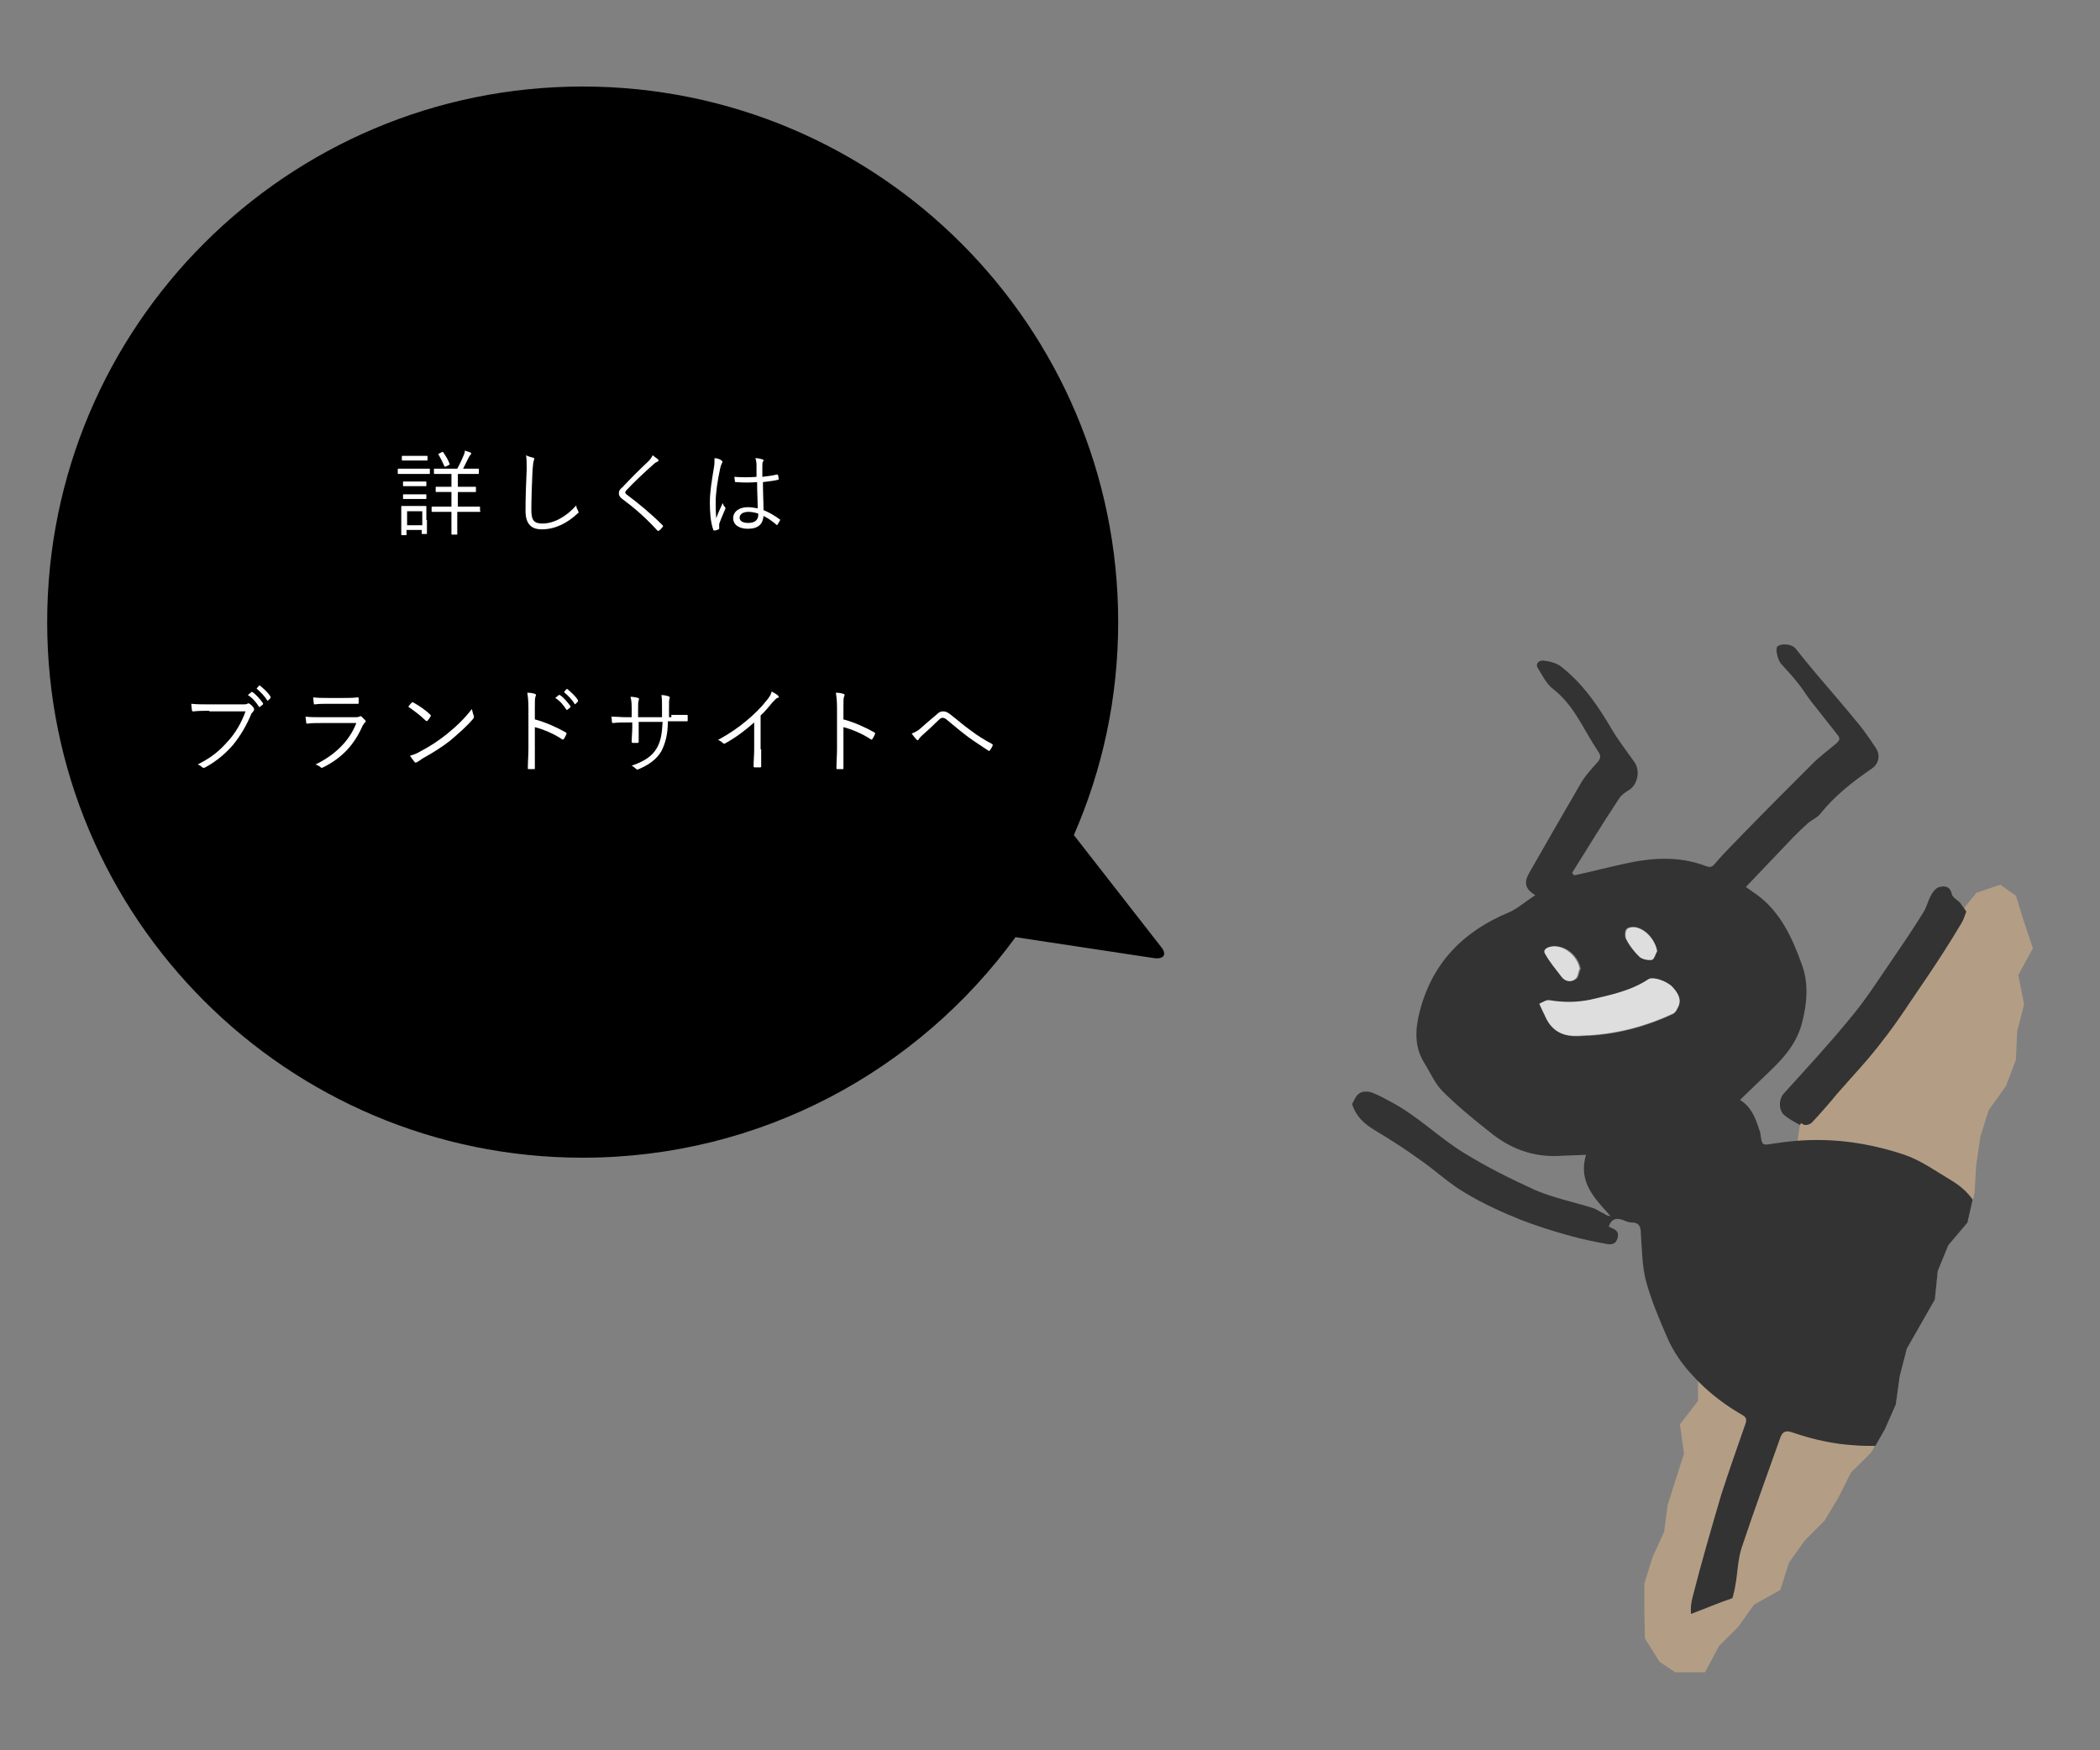 <?xml version="1.0" encoding="UTF-8" standalone="no"?>
<!DOCTYPE svg PUBLIC "-//W3C//DTD SVG 1.1//EN" "http://www.w3.org/Graphics/SVG/1.1/DTD/svg11.dtd"><svg width="100%" height="100%" viewBox="0 0 360 300" version="1.1" xmlns="http://www.w3.org/2000/svg" xmlns:xlink="http://www.w3.org/1999/xlink" xml:space="preserve" xmlns:serif="http://www.serif.com/" style="fill-rule:evenodd;clip-rule:evenodd;stroke-linejoin:round;stroke-miterlimit:1.414;">
	<rect x="0" y="0" width="360" height="300" fill="#808080" stroke="none"/>
	<style>
		#msg {
		  -webkit-animation: msg 3s linear infinite;
				  animation: msg 3s linear infinite;
		  -webkit-transform-origin: 50% 50%;
			  -ms-transform-origin: 50% 50%;
				  transform-origin: 50% 50%;
		}
		@-webkit-keyframes msg {
		  0% {
			-webkit-transform: translate(0, 0);
					transform: translate(0, 0);
		  }
		  10% {
			-webkit-transform: translate(-2px, 1px);
					transform: translate(-2px, 1px);
		  }
		  20% {
			-webkit-transform: translate(2px, 3px);
					transform: translate(2px, 3px);
		  }
		  30% {
			-webkit-transform: translate(-3px, 2px);
					transform: translate(-3px, 2px);
		  }
		  40% {
			-webkit-transform: translate(2px, -2px);
					transform: translate(2px, -2px);
		  }
		  50% {
			-webkit-transform: translate(0, 0);
					transform: translate(0, 0);
		  }
		  100% {
			-webkit-transform: translate(0, 0);
					transform: translate(0, 0);
		  }
		}
		@keyframes msg {
		  0% {
			-webkit-transform: translate(0, 0);
					transform: translate(0, 0);
		  }
		  10% {
			-webkit-transform: translate(-2px, 1px);
					transform: translate(-2px, 1px);
		  }
		  20% {
			-webkit-transform: translate(2px, 3px);
					transform: translate(2px, 3px);
		  }
		  30% {
			-webkit-transform: translate(-3px, 2px);
					transform: translate(-3px, 2px);
		  }
		  40% {
			-webkit-transform: translate(2px, -2px);
					transform: translate(2px, -2px);
		  }
		  50% {
			-webkit-transform: translate(0, 0);
					transform: translate(0, 0);
		  }
		  100% {
			-webkit-transform: translate(0, 0);
					transform: translate(0, 0);
		  }
		}
	</style>
	
	<g id="msg">
		<path d="M198.989,162.231l-14.9,-19.1c4.9,-11.2 7.6,-23.5 7.6,-36.5c0,-50.7 -41.1,-91.8 -91.8,-91.8c-50.7,0 -91.8,41.1 -91.8,91.8c0,50.7 41.1,91.8 91.8,91.8c30.5,0 57.5,-14.9 74.2,-37.8l23.8,3.6c1.7,0.2 2.2,-0.7 1.1,-2Z" style="fill-rule:nonzero;" />
		<g>
			<path d="M73.689,81.131c0,0.1 0,0.1 -0.1,0.1c-0.1,0 -0.5,0 -1.7,0l-1.9,0c-1.2,0 -1.6,0 -1.7,0c-0.1,0 -0.1,0 -0.1,-0.1l0,-0.7c0,-0.1 0,-0.1 0.1,-0.1l5.3,0c0.1,0 0.1,0 0.1,0.1l0,0.7Zm-0.5,8c0,1.9 0,2.2 0,2.3c0,0.1 0,0.1 -0.1,0.1l-0.7,0c-0.1,0 -0.1,0 -0.1,-0.1l0,-0.6l-2.6,0l0,0.8c0,0.1 0,0.1 -0.1,0.1l-0.7,0c-0.1,0 -0.1,0 -0.1,-0.1c0,-0.1 0,-0.4 0,-2.4l0,-1c0,-1 0,-1.3 0,-1.4c0,-0.1 0,-0.1 0.1,-0.1l4.1,0c0.1,0 0.1,0 0.1,0.1l0,2.3l0.1,0Zm0.1,-10.3c0,0.1 0,0.1 -0.1,0.1c-0.1,0 -0.4,0 -1.4,0l-1.4,0c-1,0 -1.3,0 -1.4,0c-0.1,0 -0.1,0 -0.1,-0.1l0,-0.6c0,-0.1 0,-0.1 0.1,-0.1l4.2,0c0.1,0 0.1,0 0.1,0.1l0,0.6Zm-0.2,4.4c0,0.1 0,0.1 -0.1,0.1c-0.1,0 -0.3,0 -1.3,0l-1.2,0c-1,0 -1.2,0 -1.3,0c-0.1,0 -0.1,0 -0.1,-0.1l0,-0.6c0,-0.1 0,-0.1 0.1,-0.1l3.8,0c0.1,0 0.1,0 0.1,0.1l0,0.6Zm0,2.2c0,0.1 0,0.1 -0.1,0.1c-0.1,0 -0.3,0 -1.3,0l-1.2,0c-1,0 -1.2,0 -1.3,0c-0.1,0 -0.1,0 -0.1,-0.1l0,-0.6c0,-0.1 0,-0.1 0.1,-0.1l3.8,0c0.1,0 0.1,0 0.1,0.1l0,0.6Zm-0.7,2.2l-2.6,0l0,2.4l2.6,0l0,-2.4Zm10,0c0,0.1 0,0.1 -0.1,0.1c-0.1,0 -0.6,0 -2.1,0l-1.8,0l0,3.8c0,0.1 0,0.1 -0.1,0.1l-0.8,0c-0.1,0 -0.1,0 -0.1,-0.1c0,-0.1 0,-0.8 0,-2.4l0,-1.4l-1.2,0c-1.5,0 -2,0 -2.1,0c-0.1,0 -0.1,0 -0.1,-0.1l0,-0.7c0,-0.1 0,-0.1 0.1,-0.1l3.3,0l0,-2.5l-0.7,0c-1.4,0 -1.9,0 -1.9,0c-0.1,0 -0.1,0 -0.1,-0.1l0,-0.7c0,-0.1 0,-0.1 0.1,-0.1l2.6,0l0,-2.2l-0.9,0c-1.5,0 -2,0 -2,0c-0.1,0 -0.1,0 -0.1,-0.1l0,-0.7c0,-0.1 0,-0.1 0.1,-0.1l3.9,0c0.5,-0.9 0.8,-1.6 1.1,-2.3c0.1,-0.2 0.2,-0.5 0.2,-0.8c0.3,0.1 0.6,0.2 0.9,0.3c0.1,0.1 0.2,0.1 0.2,0.2c0,0.1 -0.1,0.1 -0.1,0.2c-0.1,0.1 -0.2,0.2 -0.3,0.4c-0.3,0.6 -0.6,1.2 -1,2l2.6,0c0.1,0 0.1,0 0.1,0.1l0,0.7c0,0.1 0,0.1 -0.1,0.1c-0.1,0 -0.6,0 -2,0l-1.5,0l0,2.2l3,0c0.1,0 0.1,0 0.1,0.1l0,0.7c0,0.1 0,0.1 -0.1,0.1c-0.1,0 -0.5,0 -1.9,0l-1.1,0l0,2.5l3.7,0c0.1,0 0.1,0 0.1,0.1l0,0.7l0.1,0Zm-6.7,-10.1c0.1,-0.1 0.2,-0.1 0.3,0c0.4,0.6 0.8,1.2 1.1,2c0,0.1 0,0.1 -0.2,0.2l-0.4,0.2c-0.2,0.1 -0.2,0.1 -0.3,0c-0.3,-0.7 -0.6,-1.3 -1,-2c-0.1,-0.1 -0.1,-0.1 0.1,-0.2l0.4,-0.2Z" style="fill:#fff;fill-rule:nonzero;" />
			<path d="M91.289,78.431c0.2,0 0.3,0.1 0.3,0.2c0,0.1 -0.1,0.3 -0.1,0.4c-0.1,0.2 -0.1,0.7 -0.2,1.6c-0.1,2.4 -0.2,4.6 -0.2,6.8c0,1.8 0.5,2.3 1.9,2.3c2,0 4.1,-1.2 5.8,-3.1c0,0.4 0.2,0.7 0.3,0.9c0,0.1 0.1,0.2 0.1,0.2c0,0.1 0,0.2 -0.2,0.3c-1.7,1.6 -3.8,2.7 -6.1,2.7c-1.8,0 -2.8,-0.9 -2.8,-3.2c0,-2.3 0.1,-4.9 0.2,-7.1c0,-1 0,-1.7 -0.1,-2.4c0.3,0.2 0.8,0.3 1.1,0.4Z" style="fill:#fff;fill-rule:nonzero;" />
			<path d="M112.789,78.731c0.1,0.1 0.1,0.1 0.1,0.2c0,0.1 -0.1,0.2 -0.2,0.2c-0.2,0.1 -0.4,0.2 -0.6,0.4c-1.6,1.4 -3.5,3.2 -4.7,4.5c-0.2,0.2 -0.2,0.3 -0.2,0.4c0,0.1 0.1,0.2 0.2,0.3c2,1.5 4.1,3.2 6.2,5.3c0.1,0.1 0.1,0.2 0,0.3c-0.2,0.2 -0.4,0.5 -0.6,0.6c-0.1,0.1 -0.2,0.1 -0.3,0c-2.1,-2.3 -4.1,-4 -6,-5.4c-0.4,-0.3 -0.6,-0.6 -0.6,-1c0,-0.4 0.2,-0.7 0.6,-1c1.3,-1.4 3,-3.1 4.5,-4.5c0.3,-0.3 0.5,-0.6 0.7,-1c0.2,0.2 0.7,0.5 0.9,0.7Z" style="fill:#fff;fill-rule:nonzero;" />
			<path d="M123.689,78.931c0.2,0.1 0.2,0.3 0.1,0.4c-0.1,0.2 -0.2,0.4 -0.3,0.8c-0.5,2.3 -0.8,4.4 -0.8,5.9c0,0.9 0,1.7 0.1,2.8c0.3,-0.9 0.7,-1.7 1.1,-2.6c0.1,0.3 0.2,0.5 0.4,0.7c0.1,0.1 0.1,0.2 0,0.4c-0.5,1.2 -0.9,2.1 -1,2.5c0,0.3 0,0.5 0,0.7c0,0.1 0,0.2 -0.1,0.2c-0.2,0.1 -0.5,0.2 -0.7,0.2c-0.1,0 -0.2,0 -0.2,-0.1c-0.5,-1.3 -0.6,-3.2 -0.6,-4.7c0,-1.8 0.3,-3.6 0.7,-6c0.1,-0.5 0.1,-1.1 0.1,-1.6c0.5,0 1,0.2 1.2,0.4Zm6.1,3.7c-1.1,0.1 -2.3,0.1 -3.6,0c-0.1,0 -0.2,0 -0.2,-0.1c0,-0.2 -0.1,-0.6 -0.1,-0.8c1.3,0.1 2.6,0.1 3.8,0c0,-0.6 0,-1.2 0,-1.8c0,-0.4 0,-0.9 -0.2,-1.4c0.5,0 0.9,0.1 1.2,0.2c0.1,0 0.2,0.1 0.2,0.2c0,0.1 0,0.1 -0.1,0.2c-0.1,0.1 -0.1,0.5 -0.1,0.8c0,0.6 0,1.1 0,1.8c0.8,-0.1 1.7,-0.2 2.5,-0.4c0.1,0 0.1,0 0.2,0.1c0,0.2 0.1,0.4 0.1,0.6c0,0.1 0,0.2 -0.1,0.2c-0.8,0.2 -1.8,0.3 -2.6,0.4c0,1.9 0.1,3.4 0.1,4.8c1,0.4 2,1 2.8,1.6c0.1,0.1 0.1,0.1 0,0.2c-0.1,0.2 -0.3,0.5 -0.4,0.7c-0.1,0.1 -0.1,0.1 -0.2,0c-0.7,-0.6 -1.4,-1.1 -2.2,-1.5c-0.1,1.4 -0.9,2.2 -2.7,2.2c-1.5,0 -2.5,-0.7 -2.5,-1.8c0,-1.2 1.1,-1.9 2.5,-1.9c0.5,0 1.2,0.1 1.7,0.2c0,-1.4 -0.1,-2.8 -0.1,-4.5Zm0.2,5.4c-0.6,-0.2 -1.2,-0.3 -1.7,-0.3c-0.9,0 -1.5,0.4 -1.5,1c0,0.6 0.6,0.9 1.5,0.9c1.1,0 1.7,-0.5 1.7,-1.4l0,-0.2Z" style="fill:#fff;fill-rule:nonzero;" />
			<path d="M35.889,121.831c-0.9,0 -1.8,0 -2.7,0.1c-0.2,0 -0.3,0 -0.3,-0.3c0,-0.2 -0.1,-0.7 -0.1,-1c1,0.1 1.9,0.1 3.1,0.1l5.7,0c0.5,0 0.6,0 0.8,-0.1c0.1,-0.1 0.3,-0.1 0.4,0c0.3,0.2 0.5,0.4 0.7,0.7c0.1,0.2 0.1,0.4 0,0.5c-0.1,0.1 -0.2,0.3 -0.4,0.5c-0.8,2 -1.9,3.8 -3.1,5.3c-1.3,1.5 -2.8,2.8 -4.8,3.9c-0.2,0.1 -0.4,0.1 -0.5,0c-0.2,-0.2 -0.5,-0.4 -0.8,-0.5c2.4,-1.2 3.8,-2.4 5.2,-4c1.2,-1.3 2.3,-3.1 3,-5.1l-6.2,0l0,-0.1Zm7.2,-3.2c0.1,-0.1 0.1,0 0.2,0c0.6,0.4 1.3,1.2 1.8,1.9c0,0.1 0,0.1 0,0.2l-0.5,0.4c-0.1,0.1 -0.2,0 -0.2,0c-0.5,-0.8 -1.1,-1.5 -1.9,-2l0.6,-0.5Zm1.3,-1.1c0.1,0 0.1,-0.1 0.2,0c0.6,0.5 1.4,1.2 1.8,1.9c0,0.1 0,0.1 0,0.2l-0.4,0.4c-0.1,0.1 -0.1,0.1 -0.2,0c-0.4,-0.7 -1.1,-1.4 -1.8,-2l0.4,-0.5Z" style="fill:#fff;fill-rule:nonzero;" />
			<path d="M54.989,123.931c-0.9,0 -1.6,0 -2.3,0.1c-0.1,0 -0.2,0 -0.2,-0.2c0,-0.3 -0.1,-0.6 -0.1,-1c0.8,0.1 1.6,0.1 2.7,0.1l5.7,0c0.4,0 0.6,0 0.8,-0.1c0.2,-0.1 0.3,-0.1 0.4,0c0.2,0.2 0.4,0.4 0.6,0.6c0.2,0.2 0.1,0.3 0,0.4c-0.2,0.1 -0.2,0.3 -0.4,0.5c-1.4,3.2 -3.4,5.5 -6.8,7.2c-0.2,0.1 -0.3,0.1 -0.4,0c-0.2,-0.2 -0.6,-0.4 -0.9,-0.5c3.3,-1.6 5.8,-4 7,-7.1l-6.1,0Zm1.3,-3.3c-0.8,0 -1.6,0 -2.3,0.1c-0.1,0 -0.2,0 -0.2,-0.2c0,-0.2 -0.1,-0.7 -0.1,-1c0.9,0.1 1.5,0.1 2.6,0.1l2.5,0c1,0 1.7,0 2.5,-0.1c0.1,0 0.2,0 0.2,0.2c0,0.2 0,0.5 0,0.7c0,0.2 0,0.2 -0.2,0.2c-0.7,0 -1.4,0 -2.4,0l-2.6,0Z" style="fill:#fff;fill-rule:nonzero;" />
			<path d="M70.589,120.431c0.1,-0.1 0.2,-0.1 0.3,0c0.9,0.5 2,1.2 2.9,2.1c0.1,0.1 0.1,0.2 0,0.3c-0.1,0.2 -0.4,0.6 -0.5,0.7c-0.1,0.1 -0.1,0.1 -0.3,0c-0.9,-0.9 -2,-1.7 -3,-2.4c0.2,-0.3 0.4,-0.5 0.6,-0.7Zm1.4,8.4c1.7,-0.9 3.1,-1.8 4.6,-3c1.6,-1.3 2.9,-2.5 4.3,-4.3c0.1,0.4 0.2,0.8 0.3,1.1c0.1,0.2 0.1,0.3 -0.1,0.6c-1.1,1.3 -2.5,2.5 -3.9,3.7c-1.4,1.1 -3,2.1 -4.8,3.1c-0.4,0.3 -0.7,0.5 -0.9,0.6c-0.2,0.1 -0.3,0.1 -0.4,0c-0.2,-0.3 -0.5,-0.6 -0.8,-1.1c0.7,-0.2 1.2,-0.4 1.7,-0.7Z" style="fill:#fff;fill-rule:nonzero;" />
			<path d="M91.789,123.331c1.8,0.5 3.6,1.3 5.2,2.2c0.1,0.1 0.2,0.1 0.1,0.3c-0.1,0.3 -0.3,0.6 -0.4,0.8c-0.1,0.1 -0.2,0.2 -0.3,0.1c-1.5,-1 -3.2,-1.7 -4.7,-2.1l0,7c0,0.2 0,0.2 -0.2,0.2c-0.2,0 -0.6,0 -0.8,0c-0.2,0 -0.2,0 -0.2,-0.2c0,-1 0.1,-2.3 0.1,-3.2l0,-7.1c0,-1.2 -0.1,-2 -0.2,-2.6c0.6,0 1,0.1 1.3,0.2c0.3,0.1 0.2,0.2 0.1,0.5c-0.1,0.3 -0.1,0.8 -0.1,1.8l0,2.1l0.1,0Zm4,-4.2c0.1,0 0.1,0 0.2,0c0.6,0.4 1.3,1.2 1.8,1.9c0,0.1 0,0.1 0,0.2l-0.5,0.4c-0.1,0.1 -0.2,0 -0.2,0c-0.5,-0.8 -1.1,-1.5 -1.9,-2l0.6,-0.5Zm1.3,-1c0.1,0 0.1,-0.1 0.2,0c0.6,0.5 1.4,1.2 1.8,1.9c0,0.1 0,0.1 0,0.2l-0.4,0.4c-0.1,0.1 -0.1,0.1 -0.2,0c-0.4,-0.7 -1.1,-1.4 -1.8,-2l0.4,-0.5Z" style="fill:#fff;fill-rule:nonzero;" />
			<path d="M115.089,122.531c0.9,0 1.7,0 2.6,0c0.2,0 0.2,0 0.2,0.2c0,0.2 0,0.5 0,0.7c0,0.2 0,0.2 -0.2,0.2c-0.8,0 -1.7,0 -2.6,0l-0.6,0c0,2.2 -0.4,3.7 -1.1,5.1c-0.8,1.4 -2.2,2.4 -3.9,3.1c-0.2,0.1 -0.3,0.1 -0.4,0c-0.3,-0.3 -0.5,-0.4 -0.8,-0.6c2.1,-0.7 3.5,-1.6 4.3,-3c0.7,-1.2 0.9,-2.5 1,-4.5l-4.1,0l0,3.4c0,0.1 0,0.2 -0.2,0.2c-0.2,0 -0.6,0 -0.8,0c-0.1,0 -0.2,0 -0.2,-0.2c0,-0.8 0.1,-1.6 0.1,-2.5l0,-0.8l-0.8,0c-0.8,0 -1.8,0 -2.5,0.1c-0.1,0 -0.1,0 -0.2,-0.2c0,-0.2 0,-0.6 -0.1,-0.9c0.8,0 1.7,0.1 2.7,0.1l0.8,0l0,-1.3c0,-0.7 0,-1.5 -0.2,-2.2c0.5,0 1,0.1 1.3,0.2c0.2,0.1 0.2,0.2 0.1,0.4c-0.1,0.2 -0.1,0.9 -0.1,1.6l0,1.3l4.1,0l0,-1.4c0,-1.1 0,-1.8 -0.1,-2.4c0.4,0 0.9,0.1 1.2,0.2c0.2,0.1 0.3,0.2 0.2,0.4c-0.1,0.2 -0.1,0.5 -0.1,1.7l0,1.5l0.4,0l0,-0.4Z" style="fill:#fff;fill-rule:nonzero;" />
			<path d="M130.489,128.431c0,1 0,1.9 0,2.9c0,0.1 0,0.2 -0.2,0.2c-0.3,0 -0.6,0 -0.9,0c-0.1,0 -0.2,0 -0.2,-0.2c0,-1 0.1,-1.9 0.1,-2.8l0,-4.7c-1.7,1.5 -3.2,2.6 -5,3.6c-0.1,0.1 -0.3,0 -0.4,-0.1c-0.2,-0.2 -0.5,-0.4 -0.8,-0.5c2,-1.1 3.6,-2.2 5,-3.4c1.2,-1 2.4,-2.2 3.1,-3.1c0.7,-0.8 1,-1.3 1.1,-1.8c0.4,0.2 0.9,0.5 1.1,0.7c0.2,0.2 0.1,0.4 -0.1,0.4c-0.2,0 -0.5,0.4 -0.9,0.8c-0.7,0.8 -1.2,1.5 -2,2.2l0,5.8l0.1,0Z" style="fill:#fff;fill-rule:nonzero;" />
			<path d="M144.689,123.331c1.8,0.5 3.6,1.3 5.2,2.2c0.1,0.1 0.2,0.1 0.1,0.3c-0.1,0.3 -0.3,0.6 -0.4,0.8c-0.1,0.1 -0.2,0.2 -0.3,0.1c-1.5,-1 -3.2,-1.7 -4.7,-2.1l0,7c0,0.2 0,0.2 -0.2,0.2c-0.2,0 -0.6,0 -0.8,0c-0.2,0 -0.2,0 -0.2,-0.2c0,-1 0.1,-2.3 0.1,-3.2l0,-7.1c0,-1.2 -0.1,-2 -0.2,-2.6c0.6,0 1,0.1 1.3,0.2c0.3,0.1 0.2,0.2 0.1,0.5c-0.1,0.3 -0.1,0.8 -0.1,1.8l0,2.1l0.1,0Z" style="fill:#fff;fill-rule:nonzero;" />
			<path d="M157.589,125.031c0.8,-0.7 1.8,-1.6 2.9,-2.5c0.5,-0.5 0.8,-0.6 1.2,-0.6c0.5,0 0.8,0.2 1.2,0.5c1.3,1 2.4,2 3.7,2.9c1.2,0.9 2.2,1.5 3.5,2.2c0.1,0.1 0.1,0.1 0.1,0.2c-0.1,0.3 -0.3,0.6 -0.5,0.9c-0.1,0.1 -0.2,0.1 -0.3,0c-0.9,-0.6 -2.3,-1.5 -3.4,-2.3c-1.2,-0.9 -2.4,-1.9 -3.6,-2.9c-0.3,-0.3 -0.6,-0.4 -0.8,-0.4c-0.2,0 -0.4,0.1 -0.7,0.4c-0.9,0.9 -2.1,2 -2.9,2.7c-0.3,0.3 -0.4,0.4 -0.5,0.6c-0.1,0.2 -0.2,0.2 -0.4,0c-0.2,-0.2 -0.6,-0.7 -0.8,-1c0.5,-0.2 0.9,-0.4 1.3,-0.7Z" style="fill:#fff;fill-rule:nonzero;" />
		</g>
	</g>
	<g id="ant">
		<g>
			<g>
				<g>
					<path d="M345.589,153.531l1.3,4.2l1.6,4.8l-2.5,4.6l1,5l-1.2,4.7l-0.2,4.8l-1.7,4.5l-3,4.2l-1.4,4.5l-0.7,4.8l-0.3,4.9l-1.1,4.7l-3.4,3.9l-1.8,4.4l-0.5,5l-2.4,4.2l-2.4,4.1l-1.1,4.7l-0.8,5l-1.9,4.3l-2.3,4.1l-3.5,3.5l-2.1,4.2l-2.4,4l-3.4,3.4l-2.7,3.8l-1.5,4.7l-4.5,2.5l-2.7,3.8l-3.3,3.3l-2.4,4.5l-5.1,0l-2.7,-1.8l-2.5,-4l-0.1,-4.7l0,-4.7l1.4,-4.5l2,-4.4l0.6,-4.6l1.4,-4.4l1.4,-4.4l-0.7,-5l3.1,-4l0,-4.8l1,-4.6l2.2,-4.1l2.6,-4l0.4,-4.8l1.8,-4.4l1.6,-4.3l1.9,-4.3l3.3,-3.5l2,-4.1l0.7,-4.7l3.5,-3.3l1.7,-4.2l1.5,-4.5l3.7,-3l2.4,-3.8l2.3,-3.9l3.2,-3.3l3,-3.4l1.8,-4.4l4.3,-2.2l2.8,-3.5l4.1,-1.4l2.7,1.9Z" style="fill:#b39e85;fill-rule:nonzero;" />
					<path d="M312.089,189.231l1.8,-4.2l1.4,-4.4l3.7,-3l2.4,-3.8l2.3,-3.9l3.2,-3.2l3,-3.4l1.8,-4.4l4.2,-2.2l0.8,-1c-0.2,-0.3 -0.4,-0.6 -0.6,-0.9c-0.5,-0.6 -1.4,-1 -1.5,-1.6c-0.3,-1.4 -1.3,-1.4 -2.1,-1.2c-0.6,0.1 -1.2,0.9 -1.5,1.5c-0.5,0.9 -0.7,2 -1.3,2.9c-1.6,2.6 -3.3,5.1 -5,7.6c-2.5,3.6 -4.8,7.3 -7.6,10.6c-3.6,4.4 -7.5,8.6 -11.3,12.8c-0.9,1 -0.9,2.9 0.1,3.7c0.8,0.7 1.8,1.2 2.7,1.7l0,-0.1l3.5,-3.5Z" style="fill:#333;fill-rule:nonzero;" />
					<path d="M334.689,202.431c-2.7,-1.6 -5.3,-3.5 -8.2,-4.5c-6,-2 -12.1,-2.9 -18.4,-2.4c-1.4,0.1 -2.8,0.3 -4.2,0.5c-1.8,0.3 -1.8,0.3 -2.1,-1.6c0,-0.4 -0.2,-0.7 -0.3,-1.1c-0.6,-1.9 -1.4,-3.7 -3.2,-4.8c1.1,-1.1 2.1,-2 3,-2.9c3.1,-3 6.4,-5.7 7.6,-10.2c0.9,-3.4 1.2,-6.9 0,-10.1c-1.6,-4.5 -3.6,-8.9 -7.6,-11.9c-0.7,-0.5 -1.3,-0.9 -2,-1.4c2.8,-2.9 5.4,-5.7 8.1,-8.5c0.8,-0.8 1.6,-1.6 2.5,-2.4c0.7,-0.6 1.7,-1 2.2,-1.7c2.5,-3.1 5.6,-5.5 8.8,-7.7c1.2,-0.8 1.5,-2.3 0.7,-3.5c-1,-1.5 -2,-3 -3.1,-4.3c-2.3,-2.8 -4.7,-5.6 -7.1,-8.4c-1.2,-1.4 -2.4,-2.9 -3.6,-4.4c-0.7,-0.8 -2.5,-0.9 -3.1,-0.3c-0.4,0.4 0.1,2.3 0.6,2.9c1.1,1.2 2.2,2.4 3.2,3.7c0.7,0.9 1.3,1.9 2,2.8c1.5,1.9 3,3.8 4.5,5.7c0.6,0.7 0.3,1 -0.2,1.5c-1.3,1.1 -2.8,2.2 -4,3.4c-4,4 -8,8 -11.9,12c-1.6,1.7 -3.3,3.3 -4.8,5.1c-0.6,0.7 -0.9,0.8 -1.7,0.5c-4.7,-1.8 -9.5,-1.4 -14.3,-0.3c-2.7,0.6 -5.4,1.3 -8.2,1.9c-0.1,-0.1 -0.3,-0.3 -0.4,-0.4c2.7,-4.3 5.3,-8.6 8.1,-12.8c0.4,-0.6 1.1,-1.1 1.8,-1.5c1.4,-1 1.8,-3.3 0.8,-4.7c-1.4,-2 -2.9,-3.9 -4.1,-6c-2.3,-3.9 -4.9,-7.6 -8.5,-10.4c-0.8,-0.6 -2,-0.9 -3,-1c-0.8,-0.1 -1.4,0.6 -1,1.2c0.8,1.3 1.5,2.8 2.7,3.7c3.6,2.8 5.2,7 7.7,10.7c0.6,0.8 0.3,1.4 -0.3,2c-0.9,1 -1.8,2 -2.5,3.1c-2.9,5 -5.8,10 -8.7,15.1c-0.9,1.5 -1.7,3 0.7,4.4c-1.7,1.1 -2.9,2.2 -4.4,2.9c-8,3.3 -13.4,8.8 -15.5,17.4c-0.7,2.9 -0.8,5.8 0.9,8.5c1,1.6 1.8,3.5 3.1,4.8c2.5,2.5 5.3,4.8 8.1,7c3.4,2.8 7.3,4.3 11.8,4.1c1.5,-0.1 3,-0.1 4.7,-0.2c-1.4,4.7 1.5,7.5 4.2,10.5c-0.5,0 -0.8,-0.2 -1.1,-0.4c-0.7,-0.3 -1.3,-0.8 -2,-1c-3.2,-1 -6.6,-1.7 -9.7,-3c-4.2,-1.9 -8.4,-4 -12.3,-6.4c-4.4,-2.7 -8,-6.4 -12.6,-8.8c-1.1,-0.6 -2.2,-1.2 -3.3,-1.6c-0.6,-0.2 -1.6,-0.2 -2.1,0.2c-0.6,0.4 -0.9,1.3 -1.2,1.8c0.7,2.2 2.1,3.4 3.9,4.5c2.7,1.6 5.3,3.3 7.8,5.1c2.6,1.8 5,4.1 7.8,5.7c3,1.8 6.1,3.2 9.3,4.5c2.8,1.1 5.7,2 8.6,2.8c2.1,0.6 4.2,1 6.3,1.4c0.7,0.1 1.5,0.1 1.8,-1c0.3,-1 -0.2,-1.4 -0.9,-1.7c-0.2,-0.1 -0.4,-0.2 -0.6,-0.3c0.4,-1.2 1.1,-1.5 2.2,-1.2c0.6,0.2 1.1,0.5 1.7,0.5c1.3,0 1.6,0.7 1.6,1.9c0.2,2.7 0.2,5.6 0.9,8.2c0.9,3.3 2.3,6.6 3.7,9.8c0.8,1.8 1.9,3.5 3.1,5c0.7,0.8 1.4,1.6 2.2,2.4c2.2,2.2 4.7,4.1 7.5,5.7c0.7,0.4 0.8,0.8 0.5,1.6c-1.4,4 -2.8,8 -4.1,12c-1.7,5.8 -3.4,11.6 -4.9,17.5c-0.3,1.1 -0.4,2.1 -0.3,3c2.4,-0.9 4.7,-1.9 7.1,-2.7c0.2,-0.7 0.4,-1.5 0.5,-2.2c0.4,-2.1 0.4,-4.4 1.1,-6.5c2.1,-6.3 4.4,-12.6 6.6,-18.8c0.4,-1.1 1,-1.3 2.1,-0.9c3.5,1.2 7.1,2 10.7,2.2c1.2,0.1 2.3,0.1 3.5,0.1l1.6,-2.8l1.9,-4.3l0.7,-4.9l1.2,-4.7l2.4,-4.2l2.4,-4.2l0.5,-4.9l1.8,-4.4l3.3,-3.9l0.9,-3.9c-1,-1.4 -2.2,-2.4 -3.5,-3.2Zm-55.9,-43.2c0.3,-0.4 1.3,-0.4 1.8,-0.3c1.8,0.5 3.2,2.3 3.4,4c-0.3,0.5 -0.5,1.4 -0.9,1.5c-0.6,0.1 -1.6,0 -2.1,-0.5c-0.9,-0.8 -1.7,-1.9 -2.3,-3c-0.2,-0.4 -0.2,-1.4 0.1,-1.7Zm-12.6,3c2.2,-0.3 4.4,1.6 4.8,3.8c-0.3,0.6 -0.3,1.5 -0.8,1.8c-0.7,0.5 -1.7,0.3 -2.3,-0.4c-1,-1.2 -2,-2.5 -2.8,-3.9c-0.5,-0.8 0.4,-1.2 1.1,-1.3Zm21.3,10.8c-0.2,0.3 -0.4,0.6 -0.7,0.8c-4.5,2.1 -9.3,3.4 -14.3,3.7c-0.7,0 -1.5,0.1 -2.2,0.1c-2.7,0 -4.5,-1.2 -5.5,-3.6c-0.1,-0.2 -0.2,-0.4 -0.3,-0.6c-0.2,-0.4 -0.4,-0.9 -0.6,-1.3c0.6,-0.2 1.2,-0.7 1.7,-0.6c2.4,0.4 4.8,0.4 7.1,-0.1c3.5,-0.7 6.9,-1.5 9.9,-3.5c0.8,-0.5 3,0.3 4,1.3c1.4,1.4 1.7,2.5 0.9,3.8Z" style="fill:#333;fill-rule:nonzero;" />
				</g>
				<path d="M310.589,192.431c1.5,-1.6 2.9,-3.2 4.3,-4.9c2.6,-3 5.4,-5.9 7.8,-9.1c2.7,-3.4 5,-7.1 7.5,-10.7c2.1,-3.1 4.1,-6.2 6,-9.4c0.4,-0.6 0.6,-1.3 0.9,-2.1c-0.2,-0.2 -0.3,-0.5 -0.5,-0.7l-0.8,1l-4.2,2.2l-1.8,4.4l-3,3.4l-3.2,3.2l-2.3,3.9l-2.4,3.8l-3.7,3l-1.4,4.4l-1.8,4.2l-3.4,3.3l0,0.1c0.1,0.1 0.3,0.1 0.4,0.2c0.4,0.4 1.3,0.1 1.6,-0.2Z" style="fill:#333;fill-rule:nonzero;" />
			</g>
			<path d="M282.589,167.831c-3,2 -6.5,2.7 -9.9,3.5c-2.4,0.5 -4.7,0.5 -7.1,0.1c-0.5,-0.1 -1.2,0.4 -1.7,0.6c0.2,0.4 0.4,0.9 0.6,1.3c0.1,0.2 0.2,0.4 0.3,0.6c1,2.5 2.8,3.7 5.5,3.6c0.7,0 1.5,-0.1 2.2,-0.1c5,-0.3 9.8,-1.6 14.3,-3.7c0.3,-0.1 0.6,-0.5 0.7,-0.8c0.8,-1.3 0.5,-2.4 -0.8,-3.8c-1,-1 -3.3,-1.8 -4.1,-1.3Z" style="fill:#dedede;fill-rule:nonzero;" />
			<path d="M267.689,167.431c0.6,0.8 1.6,1 2.3,0.4c0.5,-0.3 0.5,-1.2 0.8,-1.8c-0.4,-2.2 -2.7,-4.1 -4.8,-3.8c-0.7,0.1 -1.6,0.5 -1.1,1.3c0.8,1.4 1.8,2.6 2.8,3.9Z" style="fill:#dedede;fill-rule:nonzero;" />
			<path d="M281.089,164.031c0.5,0.4 1.4,0.6 2.1,0.5c0.4,-0.1 0.6,-1 0.9,-1.5c-0.3,-1.7 -1.7,-3.5 -3.4,-4c-0.6,-0.2 -1.5,-0.1 -1.8,0.3c-0.3,0.4 -0.3,1.4 0,1.8c0.5,1 1.3,2 2.2,2.9Z" style="fill:#dedede;fill-rule:nonzero;" />
		</g>
	</g>
</svg>
